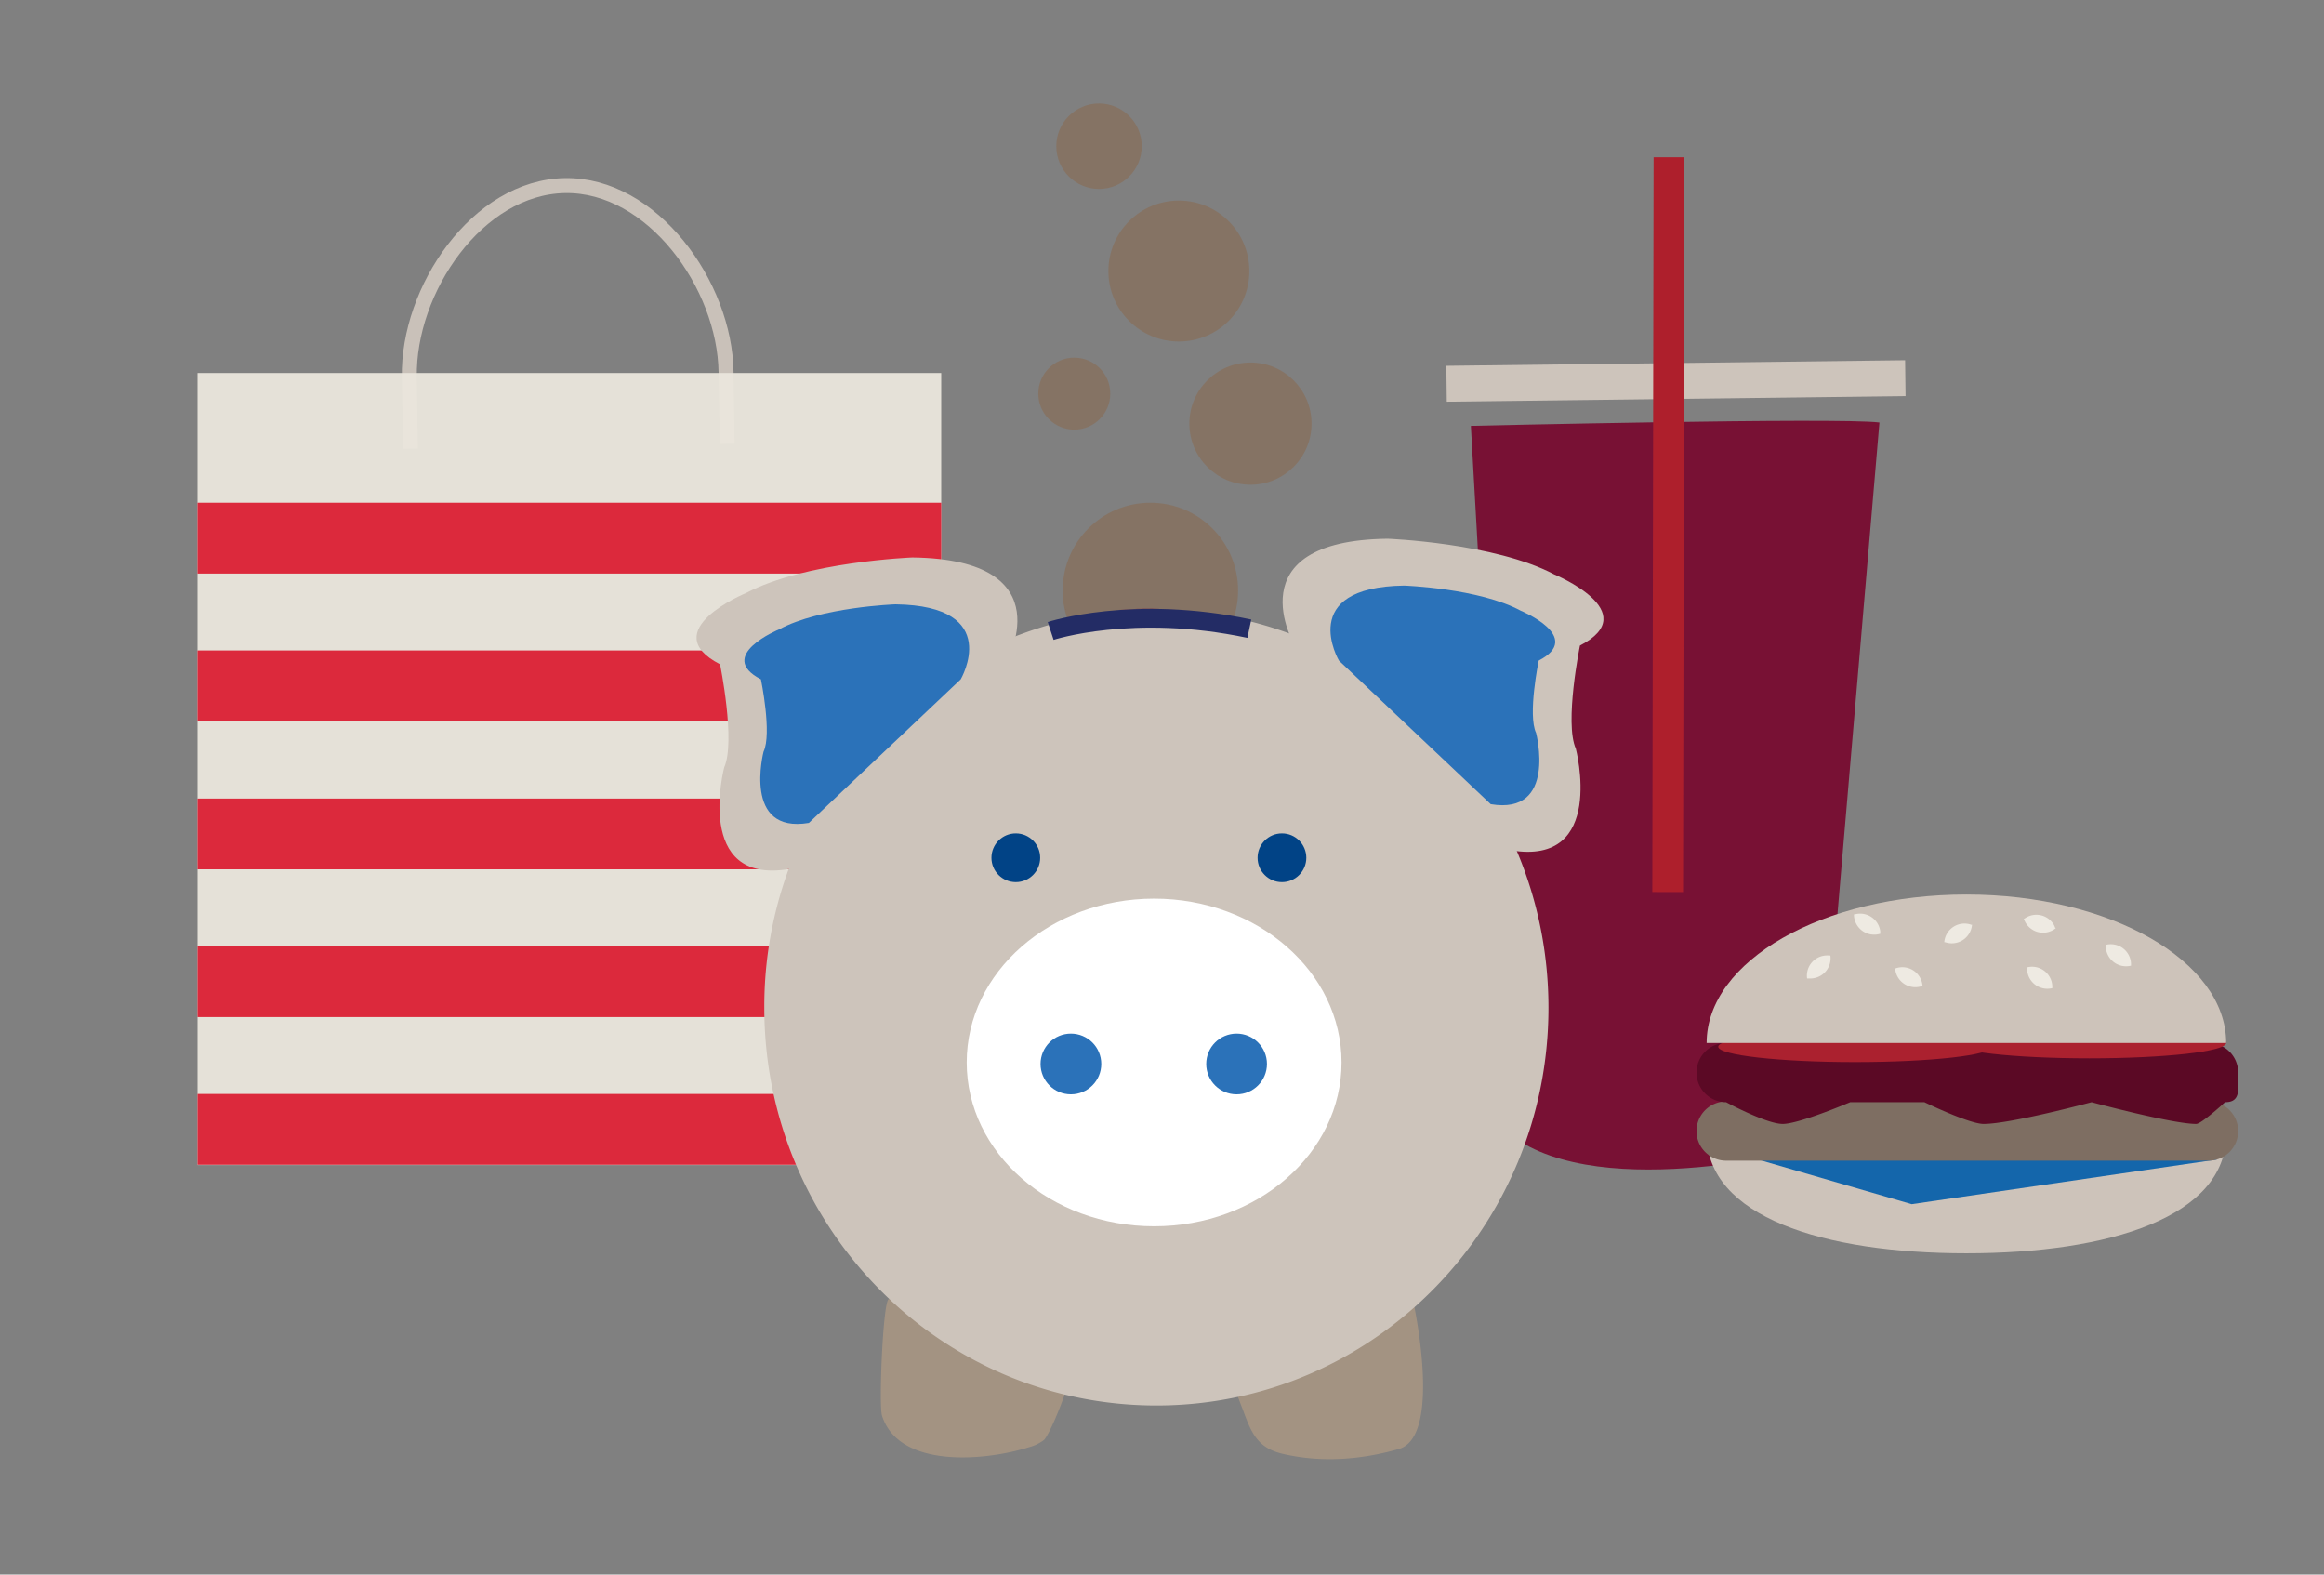 <svg xmlns="http://www.w3.org/2000/svg" width="620" height="420" viewBox="0 0 620 420"><rect x="0" y="0" width="620" height="420" fill="#808080" stroke="none"/><title>Artboard 1</title><g style="isolation:isolate"><path d="M194 118.4l-.3-19.1c-.3-23.3-19.7-50.2-43-49.8s-41.9 27.7-41.5 51.1l.3 19.1" fill="none" stroke="#d1c8bf" stroke-miterlimit="10" stroke-width="4" opacity=".9"/><path fill="#ebe6dd" opacity=".94" d="M52.7 99.5h198.4v211.27H52.7z"/><path fill="#dc1e32" opacity=".94" d="M52.7 291.8h198.4v18.89H52.7zM52.7 252.4h198.4v18.89H52.7zM52.7 213h198.4v18.88H52.7zM52.7 173.5h198.4v18.89H52.7zM52.7 134.1h198.4v18.89H52.7z"/><circle cx="306.9" cy="157.5" r="23.4" fill="#857364"/><path d="M284.3 162.5s18.7-5.9 45 0" fill="#781134" stroke="#857364" stroke-miterlimit="10" stroke-width="5" style="mix-blend-mode:multiply"/><path d="M501.4 112.7l-16.5 193.2s-57.3 15.5-81.8-3.1l-10.7-189.2s98-2.3 109-.9z" fill="#781134"/><path fill="#cdc4bb" d="M385.859 97.58l122.39-1.496.117 9.57-122.39 1.495z"/><path fill="#ae1f2c" style="mix-blend-mode:multiply" d="M440.806 237.938l.342-196 8.2.014-.342 196z"/><path d="M237.2 346.5c-1.6-.5-2.8 28.1-1.9 31.1 4.6 14.4 28.1 12 39.3 8.4a11.1 11.1 0 0 0 3.9-1.9c1.9-1.7 9.7-21.1 7.1-21.9zM377.1 347.5s7.8 35.6-3.9 39c-10.1 2.9-20.7 3.7-31 1.3-6.8-1.6-8.4-5.7-10.6-11.7-.5-1.3-5-12.3-2.8-13z" fill="#a39382"/><path d="M413.1 268.8c0 58.6-46.8 106.1-104.6 106.1s-104.6-47.5-104.6-106.1a106.2 106.2 0 0 1 63.9-97.8 102.9 102.9 0 0 1 40.7-8.3c57.7 0 104.6 47.5 104.6 106.1z" fill="#cdc4bb"/><path d="M268.2 177.2s16.4-28-24.8-28.5c0 0-28.5 1.1-44.4 9.5 0 0-24.3 10-6.9 19 0 0 4.2 20.6 1.1 27.5 0 0-8.2 31.4 17.3 27.1z" fill="#cdc4bb"/><path d="M256.3 181.2s11.5-19.6-17.4-20c0 0-20 .7-31.1 6.7 0 0-17 7-4.8 13.3 0 0 3 14.5.7 19.3 0 0-5.7 22 12.1 19z" fill="#2b72b9"/><ellipse cx="307.9" cy="283.4" rx="50" ry="43.7" fill="#fff"/><circle cx="285.7" cy="283.8" r="8.1" fill="#2b72b9"/><circle cx="329.9" cy="283.8" r="8.1" fill="#2b72b9"/><circle cx="271" cy="228.8" r="6.5" fill="#014386"/><circle cx="342" cy="228.8" r="6.5" fill="#014386"/><path d="M345.4 172.2s-16.4-28 24.8-28.5c0 0 28.5 1.1 44.4 9.5 0 0 24.3 10 6.9 19 0 0-4.2 20.6-1.1 27.5 0 0 8.2 31.4-17.3 27.1z" fill="#cdc4bb"/><path d="M357.2 176.2s-11.5-19.6 17.4-20c0 0 20 .7 31.1 6.7 0 0 17 7 4.8 13.3 0 0-3 14.5-.7 19.3 0 0 5.7 22-12.1 19z" fill="#2b72b9"/><circle cx="333.6" cy="113" r="16.3" fill="#857364"/><circle cx="286.6" cy="105" r="9.6" fill="#857364"/><circle cx="314.5" cy="72.3" r="18.8" fill="#857364"/><circle cx="293.2" cy="39" r="11.4" fill="#857364"/><path d="M455.3 302.6h138.6c0 21.9-31 31.7-69.3 31.7s-69.3-9.8-69.3-31.7z" fill="#cdc3ba"/><path fill="#1466ab" d="M453.2 304.7l98.1-27.9 40.1 32.5-81.4 11.9-56.8-16.5z"/><path d="M597.1 301.7a7.9 7.9 0 0 1-7.9 7.9H460.5a7.9 7.9 0 0 1-7.9-7.9 7.9 7.9 0 0 1 7.9-7.9h128.7a7.9 7.9 0 0 1 7.9 7.9z" fill="#7e6e62"/><path d="M597.1 286.1c0 4.4.8 7.9-3.5 7.9 0 0-6.3 5.8-7.7 5.8-6.4 0-27.9-5.8-27.9-5.8s-21.6 5.8-28.8 5.8c-3.9 0-15.8-5.8-15.8-5.8h-19.8s-13.6 5.8-18 5.8-15.1-5.8-15.1-5.8a7.9 7.9 0 0 1-7.9-7.9 7.9 7.9 0 0 1 7.9-7.9h128.7a7.9 7.9 0 0 1 7.9 7.9z" fill="#5b0925"/><ellipse cx="557.4" cy="278.2" rx="36.5" ry="4.1" fill="#ab212f"/><ellipse cx="494.9" cy="279.2" rx="36.5" ry="4.1" fill="#ab212f"/><path d="M593.9 278.2H455.3c0-21.9 31-39.6 69.3-39.6s69.3 17.7 69.3 39.6z" fill="#cdc3ba"/><path d="M488.2 254.9a5.4 5.4 0 0 0-6.1 6.1h.9a5.4 5.4 0 0 0 5.3-6.2zM494.6 243.9a5.4 5.4 0 0 0 6.9 5.2h.1a5.2 5.2 0 0 0 0-.8 5.4 5.4 0 0 0-6.8-4.4zM512.9 263a5.4 5.4 0 0 0-7.2-4.7h-.1a5.3 5.3 0 0 0 .1.8 5.4 5.4 0 0 0 7.1 3.9zM526 246.7a5.4 5.4 0 0 0-7.3 4.6h.1l.8.2a5.4 5.4 0 0 0 6.5-4.9zM540.8 258a5.4 5.4 0 0 0 6.6 5.6h.1a5.3 5.3 0 0 0 0-.8 5.4 5.4 0 0 0-6.6-4.8zM561.8 252a5.4 5.4 0 0 0 6.6 5.6h.1a5.3 5.3 0 0 0 0-.8 5.4 5.4 0 0 0-6.6-4.8zM540 245.3a5.4 5.4 0 0 0 8.3 2.4.1.1 0 0 0 0-.2l-.3-.7a5.4 5.4 0 0 0-8-1.7.1.1 0 0 0 0 .2z" fill="#eeeae2"/><path d="M280.3 168.3s21.9-7.2 53-.6" fill="none" stroke="#232c65" stroke-miterlimit="10" stroke-width="5"/></g></svg>
